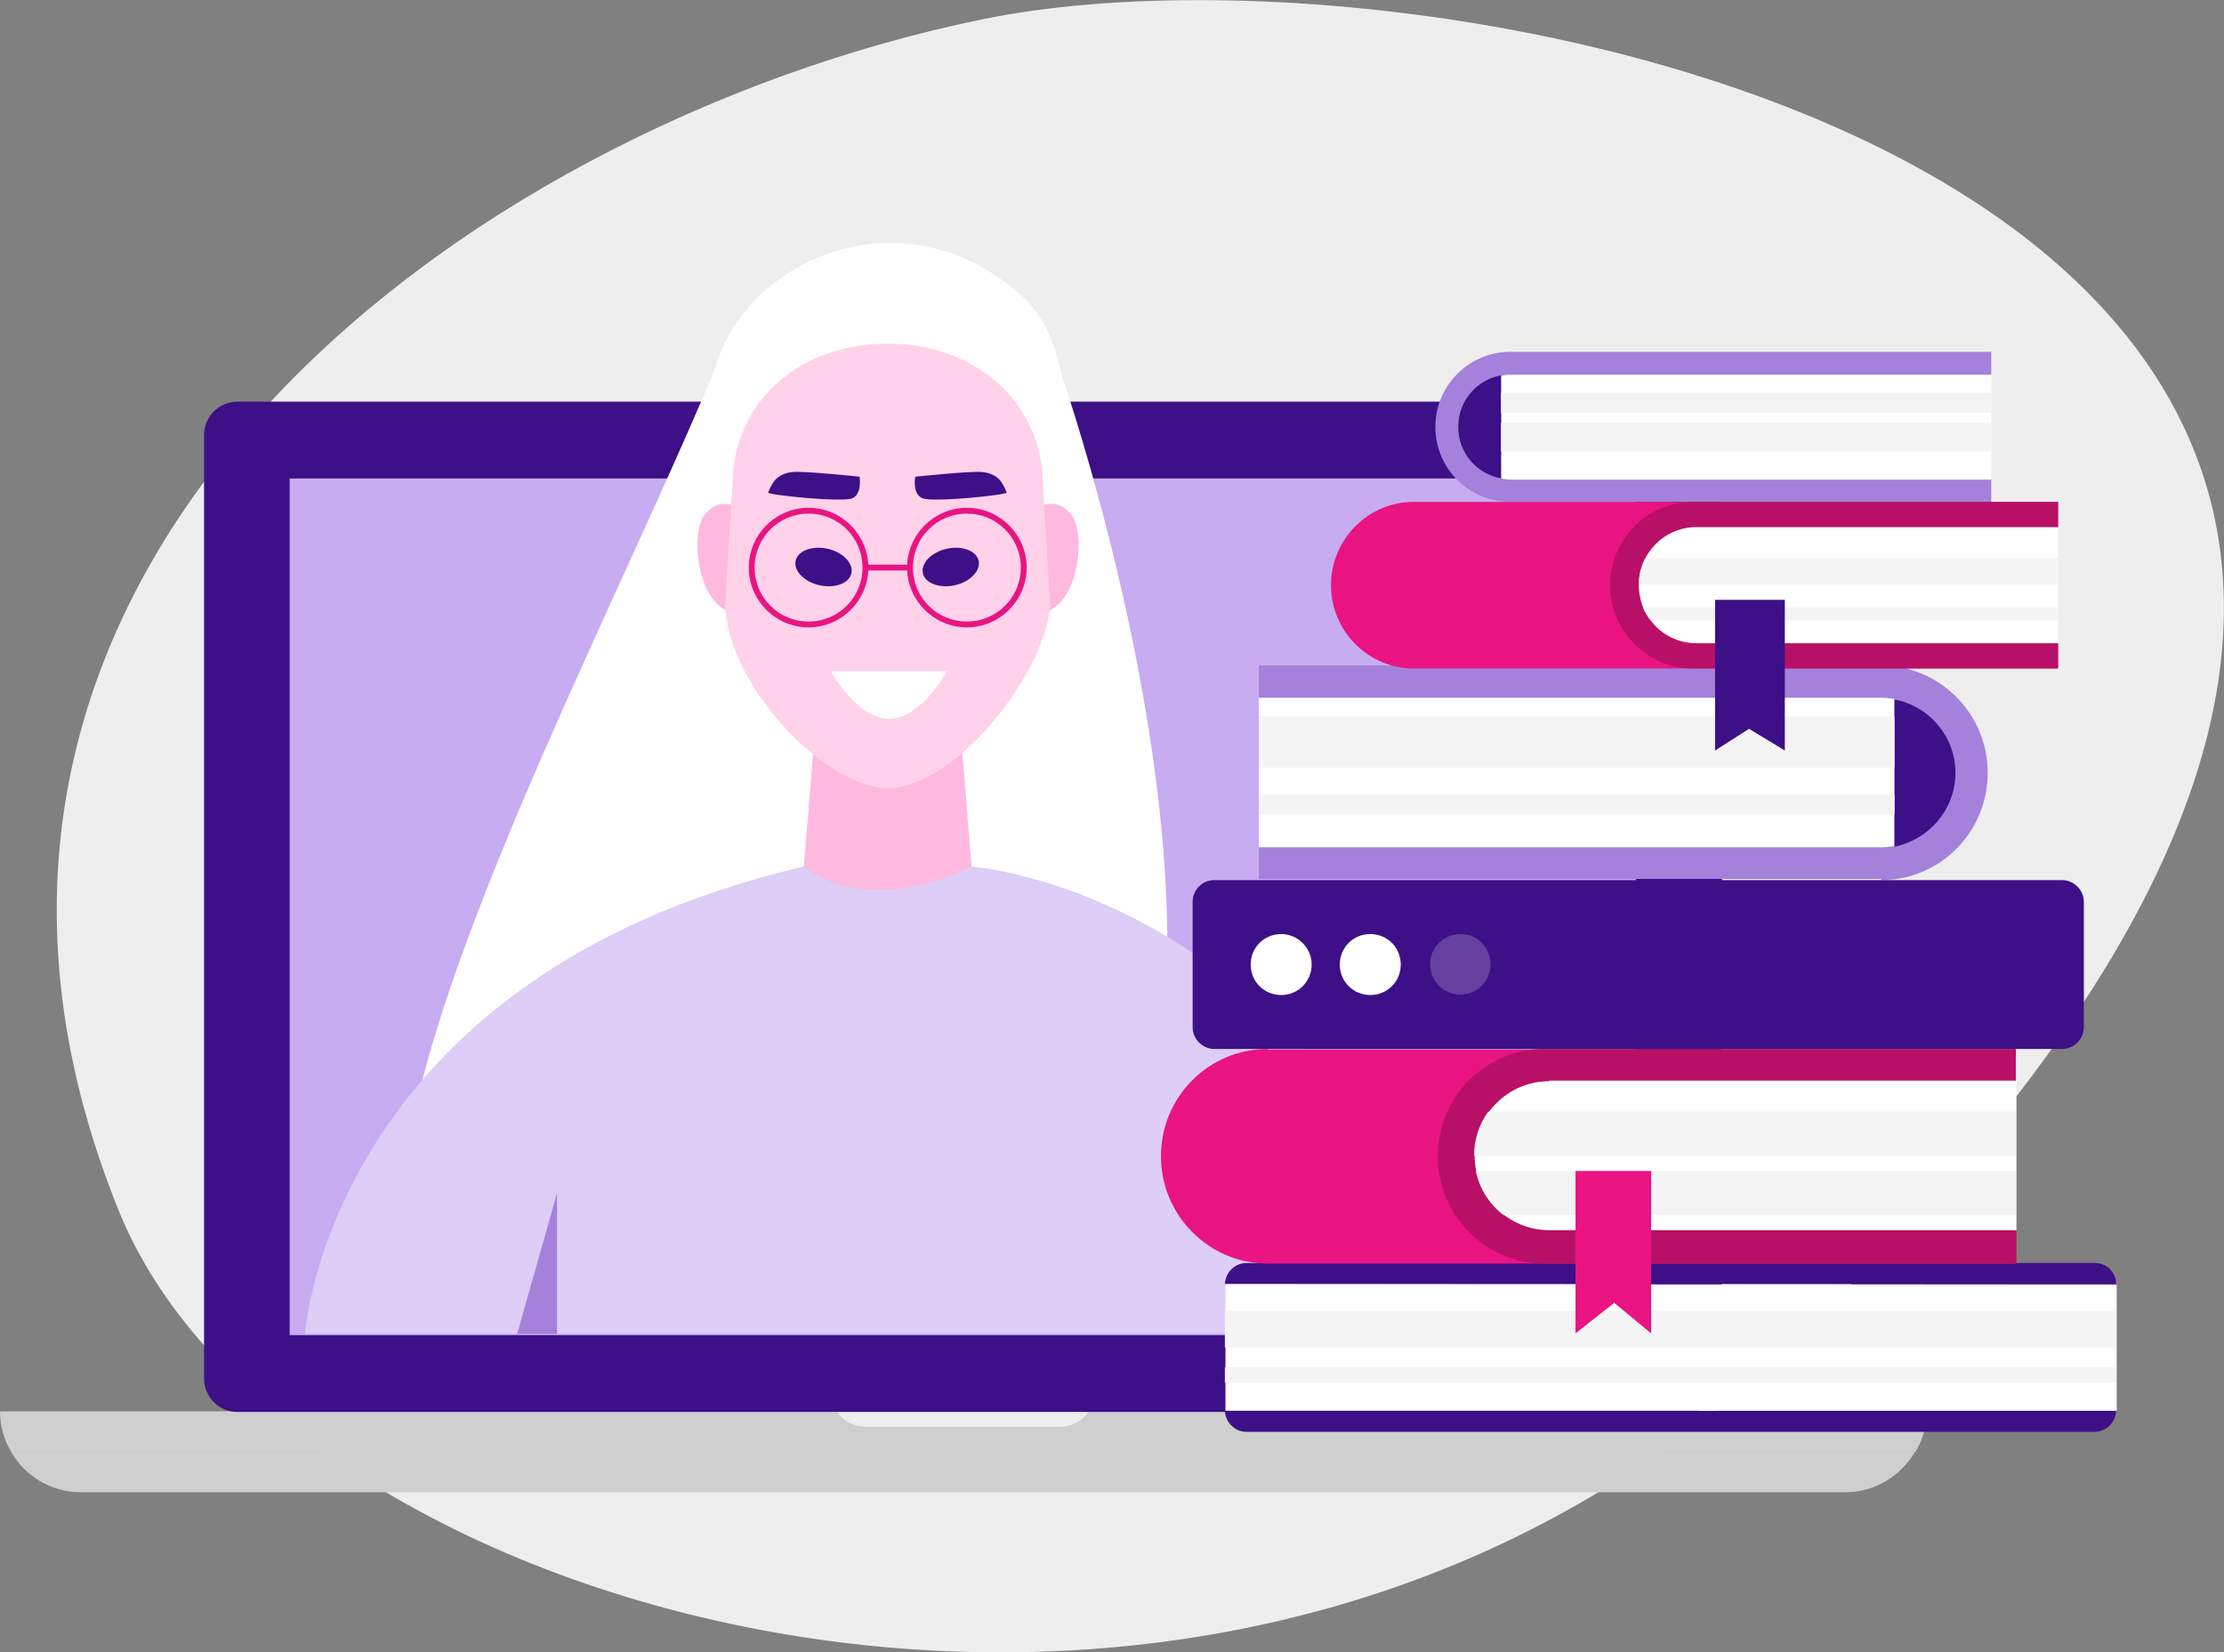 <?xml version="1.0" encoding="utf-8"?>
<!-- Generator: Adobe Illustrator 25.4.1, SVG Export Plug-In . SVG Version: 6.00 Build 0)  -->
<svg version="1.1" id="Слой_1" xmlns="http://www.w3.org/2000/svg" xmlns:xlink="http://www.w3.org/1999/xlink" x="0px" y="0px"
	 width="379.3px" height="281.8px" viewBox="0 0 379.3 281.8" style="enable-background:new 0 0 379.3 281.8;" xml:space="preserve"
	>
<rect x="0" y="0" width="379.3" height="281.8" fill="#808080" stroke="none"/>
<style type="text/css">
	.st0{fill:#EEEEEE;}
	.st1{fill:#CFCFCF;}
	.st2{fill:#EEEEEC;}
	.st3{fill:#3D1087;}
	.st4{fill:#C7ACF2;}
	.st5{fill:#FFFFFF;}
	.st6{fill:#DDCDF7;}
	.st7{fill:#FFB9DE;}
	.st8{fill:#FFD2EA;}
	.st9{fill:#E91482;}
	.st10{fill:#A481DB;}
	.st11{fill:#F4F4F4;}
	.st12{fill:#B81067;}
	.st13{opacity:0.2;fill:#FFFFFF;enable-background:new    ;}
</style>
<path class="st0" d="M20.3,206.6C49,277.3,209,322.1,305.2,229.5C501.1,41,256.5-15,167.5,3.3C78.5,21.6-23.9,97.6,20.3,206.6z"/>
<path class="st1" d="M13.8,254.5h300.9c5.1,0,9.5-2.8,11.9-6.9H1.9C4.2,251.7,8.7,254.5,13.8,254.5z"/>
<path class="st1" d="M185.7,240.7c-1.1,1.5-2.8,2.6-4.9,2.6h-33.2c-2,0-3.8-1-4.9-2.6H0c0,2.5,0.7,4.9,1.9,6.9h324.8
	c1.2-2,1.9-4.4,1.9-6.9H185.7z"/>
<path class="st2" d="M147.6,243.3h33.2c2,0,3.8-1,4.9-2.6h-42.9C143.8,242.3,145.6,243.3,147.6,243.3z"/>
<path class="st3" d="M293.7,235.1c0,3.1-2.5,5.7-5.7,5.7H40.5c-3.1,0-5.7-2.5-5.7-5.7V74.2c0-3.1,2.5-5.7,5.7-5.7H288
	c3.1,0,5.7,2.5,5.7,5.7V235.1z"/>
<path class="st4" d="M279.1,81.6H49.4v146.1h229.6V81.6z"/>
<path class="st5" d="M174.1,222.7c52-30.6,6.7-159.5,6.7-159.5s-53.2-13.7-59.1,0.3c-22.1,52.5-64.6,130.4-50.6,159.3
	C98.7,209.8,159.4,231.4,174.1,222.7z"/>
<path class="st6" d="M52,227.5c0,0,4.1-60.7,85-79.7c24.9-8.3,28.7,0,28.7,0s58.6,4,84.5,79.7H52z"/>
<path class="st5" d="M121.1,90.1c0,0-3.6-19.9,2.8-32.2c8-15.5,31.9-24,50.3-7.5c12.8,11.4,6.1,41.7,6.1,41.7L140.1,75L121.1,90.1z"
	/>
<path class="st7" d="M165.7,147.8c0,0-16.8,8.9-28.6,0l2.5-30.9h23.6L165.7,147.8z"/>
<path class="st7" d="M126.1,86.6c0,0-3.4-2.2-6,1.3c-2.6,3.5-0.9,16.6,5.7,16.6C132.3,104.5,126.1,86.6,126.1,86.6z"/>
<path class="st7" d="M176.8,86.6c0,0,3.4-2.2,6,1.3c2.6,3.5,0.9,16.6-5.7,16.6C170.6,104.5,176.8,86.6,176.8,86.6z"/>
<path class="st8" d="M177.9,83c0-14.7-11.9-24.4-26.5-24.4c-14.7,0-26.5,9.6-26.5,24.4c0,0-1.2,18.8-1.2,19.7
	c0,14,17.1,31.7,27.7,31.7c12.2,0,27.7-21.1,27.7-31.7C179,101.8,177.9,83,177.9,83z"/>
<path class="st9" d="M137.9,107c-5.6,0-10.2-4.6-10.2-10.2c0-5.6,4.6-10.2,10.2-10.2c5.6,0,10.2,4.6,10.2,10.2
	C148.1,102.4,143.5,107,137.9,107z M137.9,87.6c-5.1,0-9.2,4.1-9.2,9.2c0,5.1,4.1,9.2,9.2,9.2c5.1,0,9.2-4.1,9.2-9.2
	C147.1,91.7,143,87.6,137.9,87.6z"/>
<path class="st9" d="M164.9,107c-5.6,0-10.2-4.6-10.2-10.2c0-5.6,4.6-10.2,10.2-10.2c5.6,0,10.2,4.6,10.2,10.2
	C175.1,102.4,170.5,107,164.9,107z M164.9,87.6c-5.1,0-9.2,4.1-9.2,9.2c0,5.1,4.1,9.2,9.2,9.2c5.1,0,9.2-4.1,9.2-9.2
	C174.1,91.7,170,87.6,164.9,87.6z"/>
<path class="st9" d="M155.2,96.3h-7.6v1h7.6V96.3z"/>
<path class="st10" d="M95,227.5v-24l-6.8,24H95z"/>
<path class="st10" d="M320.8,150.1c10.1,0,18.2-8.2,18.2-18.3s-8.2-18.3-18.2-18.3H214.7v5.5l10.4,12.7l-10.4,12.7v5.5H320.8z
	 M320.8,124.6c4,0,7.2,3.2,7.2,7.2s-3.2,7.2-7.2,7.2H220.2v-14.4H320.8z"/>
<path class="st5" d="M320.8,144.5c0.8,0,1.6-0.1,2.3-0.2v-25.1c-0.8-0.1-1.5-0.2-2.3-0.2H214.7v25.5L320.8,144.5L320.8,144.5z"/>
<path class="st3" d="M333.5,131.8c0-6.2-4.5-11.4-10.4-12.5v25.1C329,143.2,333.5,138,333.5,131.8z"/>
<path class="st11" d="M323.1,122.2H214.7v8.7h108.4V122.2z"/>
<path class="st11" d="M323.1,135.5H214.7v3.4h108.4V135.5z"/>
<path class="st10" d="M257.6,60c-7,0-12.8,5.7-12.8,12.8c0,7.1,5.7,12.8,12.8,12.8h82v-3.9l-6.5-8.5l6.5-9.3V60H257.6z M257.6,77.8
	c-2.8,0-5-2.3-5-5c0-2.8,2.3-5,5-5h78.1v10.1H257.6L257.6,77.8z"/>
<path class="st5" d="M257.6,63.9c-0.6,0-1.1,0.1-1.6,0.2v17.5c0.5,0.1,1.1,0.2,1.6,0.2h82V63.9H257.6L257.6,63.9z"/>
<path class="st3" d="M248.7,72.8c0,4.4,3.1,8,7.3,8.8V64C251.8,64.8,248.7,68.4,248.7,72.8z"/>
<path class="st11" d="M339.6,67H256v3.4h83.6V67z"/>
<path class="st11" d="M339.6,72.1H256V77h83.6V72.1z"/>
<path class="st3" d="M357.3,215.4H212.6c-2,0-3.6,1.6-3.7,3.6h152C360.9,217,359.3,215.4,357.3,215.4z"/>
<path class="st3" d="M212.6,244.2h144.6c2,0,3.6-1.6,3.7-3.6h-152C209,242.6,210.6,244.2,212.6,244.2z"/>
<path class="st5" d="M361,219.1C361,219.1,360.9,219.1,361,219.1l-152-0.1c0,0,0,0.1,0,0.1v21.4c0,0,0,0.1,0,0.1h152
	c0,0,0-0.1,0-0.1V219.1z"/>
<path class="st11" d="M360.9,223.6h-152v6.2h152V223.6z"/>
<path class="st11" d="M360.9,233.2h-152v2.6h152V233.2z"/>
<path class="st9" d="M216.2,178.9c-10.1,0-18.2,8.2-18.2,18.3c0,10.1,8.2,18.3,18.2,18.3h127.6v-5.5l-21-9.7l21-15.8v-5.5H216.2z"/>
<path class="st12" d="M263.4,178.9c-10.1,0-18.2,8.2-18.2,18.3c0,10.1,8.2,18.3,18.2,18.3h80.5v-5.5L329,199.7l14.8-15.3v-5.5
	L263.4,178.9L263.4,178.9z"/>
<path class="st5" d="M264.2,184.4c-7,0-12.7,5.7-12.7,12.7c0,7,5.7,12.7,12.7,12.7h79.7v-25.5H264.2z"/>
<path class="st11" d="M343.8,189.6h-90c-1.5,2.1-2.4,4.7-2.4,7.5h92.4V189.6z"/>
<path class="st11" d="M343.8,199.7h-92.1c0.6,3,2.3,5.7,4.7,7.5h87.4V199.7z"/>
<path class="st9" d="M281.6,227.4l-6.3-5.2l-6.6,5.2v-27.7h12.9V227.4z"/>
<path class="st3" d="M355.4,175.2c0,2-1.7,3.7-3.7,3.7H207.1c-2,0-3.7-1.7-3.7-3.7v-21.4c0-2,1.6-3.7,3.7-3.7h144.6
	c2,0,3.7,1.7,3.7,3.7V175.2z"/>
<path class="st5" d="M223.7,164.5c0,2.9-2.3,5.2-5.2,5.2c-2.9,0-5.2-2.3-5.2-5.2s2.3-5.2,5.2-5.2
	C221.3,159.3,223.7,161.6,223.7,164.5z"/>
<path class="st5" d="M238.9,164.5c0,2.9-2.3,5.2-5.2,5.2c-2.9,0-5.2-2.3-5.2-5.2s2.3-5.2,5.2-5.2
	C236.6,159.3,238.9,161.6,238.9,164.5z"/>
<path class="st13" d="M254.2,164.5c0-2.9-2.2-5.2-5.1-5.2c-2.9,0-5.2,2.3-5.2,5.1c0,2.9,2.2,5.2,5.1,5.2
	C251.8,169.7,254.2,167.4,254.2,164.5z"/>
<path class="st9" d="M241.1,85.6c-7.8,0-14.1,6.4-14.1,14.2c0,7.8,6.3,14.2,14.1,14.2H351v-4.3l-16.2-7.5L351,89.9v-4.3H241.1
	L241.1,85.6z"/>
<path class="st12" d="M288.7,85.6c-7.8,0-14.1,6.4-14.1,14.2c0,7.8,6.3,14.2,14.1,14.2H351v-4.3l-11.5-7.9L351,89.9v-4.3L288.7,85.6
	L288.7,85.6z"/>
<path class="st5" d="M289.3,89.9c-5.4,0-9.8,4.4-9.8,9.9s4.4,9.9,9.8,9.9H351V89.9H289.3z"/>
<path class="st11" d="M351,95.2h-70.4c-0.7,1.4-1.1,2.9-1.1,4.5l0,0H351V95.2z"/>
<path class="st11" d="M281.5,105.8H351v-2.2h-70.8C280.5,104.4,281,105.1,281.5,105.8z"/>
<path class="st3" d="M304.4,128l-6.1-3.7l-5.8,3.7v-25.7h11.9V128z"/>
<path class="st8" d="M147.1,109.2h8.1l-4,0.9L147.1,109.2z"/>
<path class="st3" d="M146.6,81.3c0,0-9.5-1-11.4-0.8c-3.1,0.3-3.7,2.4-4.2,3.5c-0.2,0.4,12.4,1.7,14.3,1
	C147.1,84.3,146.6,81.3,146.6,81.3z"/>
<path class="st3" d="M156.1,81.3c0,0,9.5-1,11.4-0.8c3.1,0.3,3.7,2.4,4.2,3.5c0.2,0.4-12.4,1.7-14.3,1
	C155.5,84.3,156.1,81.3,156.1,81.3z"/>
<path class="st3" d="M145.2,97.8c0.4-1.7-1.4-3.6-4-4.2c-2.6-0.6-5.1,0.3-5.5,2c-0.4,1.7,1.4,3.6,4,4.2
	C142.4,100.4,144.8,99.5,145.2,97.8z"/>
<path class="st3" d="M157.4,97.8c-0.4-1.7,1.4-3.6,4-4.2c2.6-0.6,5.1,0.3,5.5,2c0.4,1.7-1.4,3.6-4,4.2
	C160.3,100.4,157.8,99.5,157.4,97.8z"/>
<path class="st5" d="M161.5,114.5c0,0-4.4,8.1-9.9,8.1c-5.4,0-9.9-8.1-9.9-8.1H161.5z"/>
</svg>
